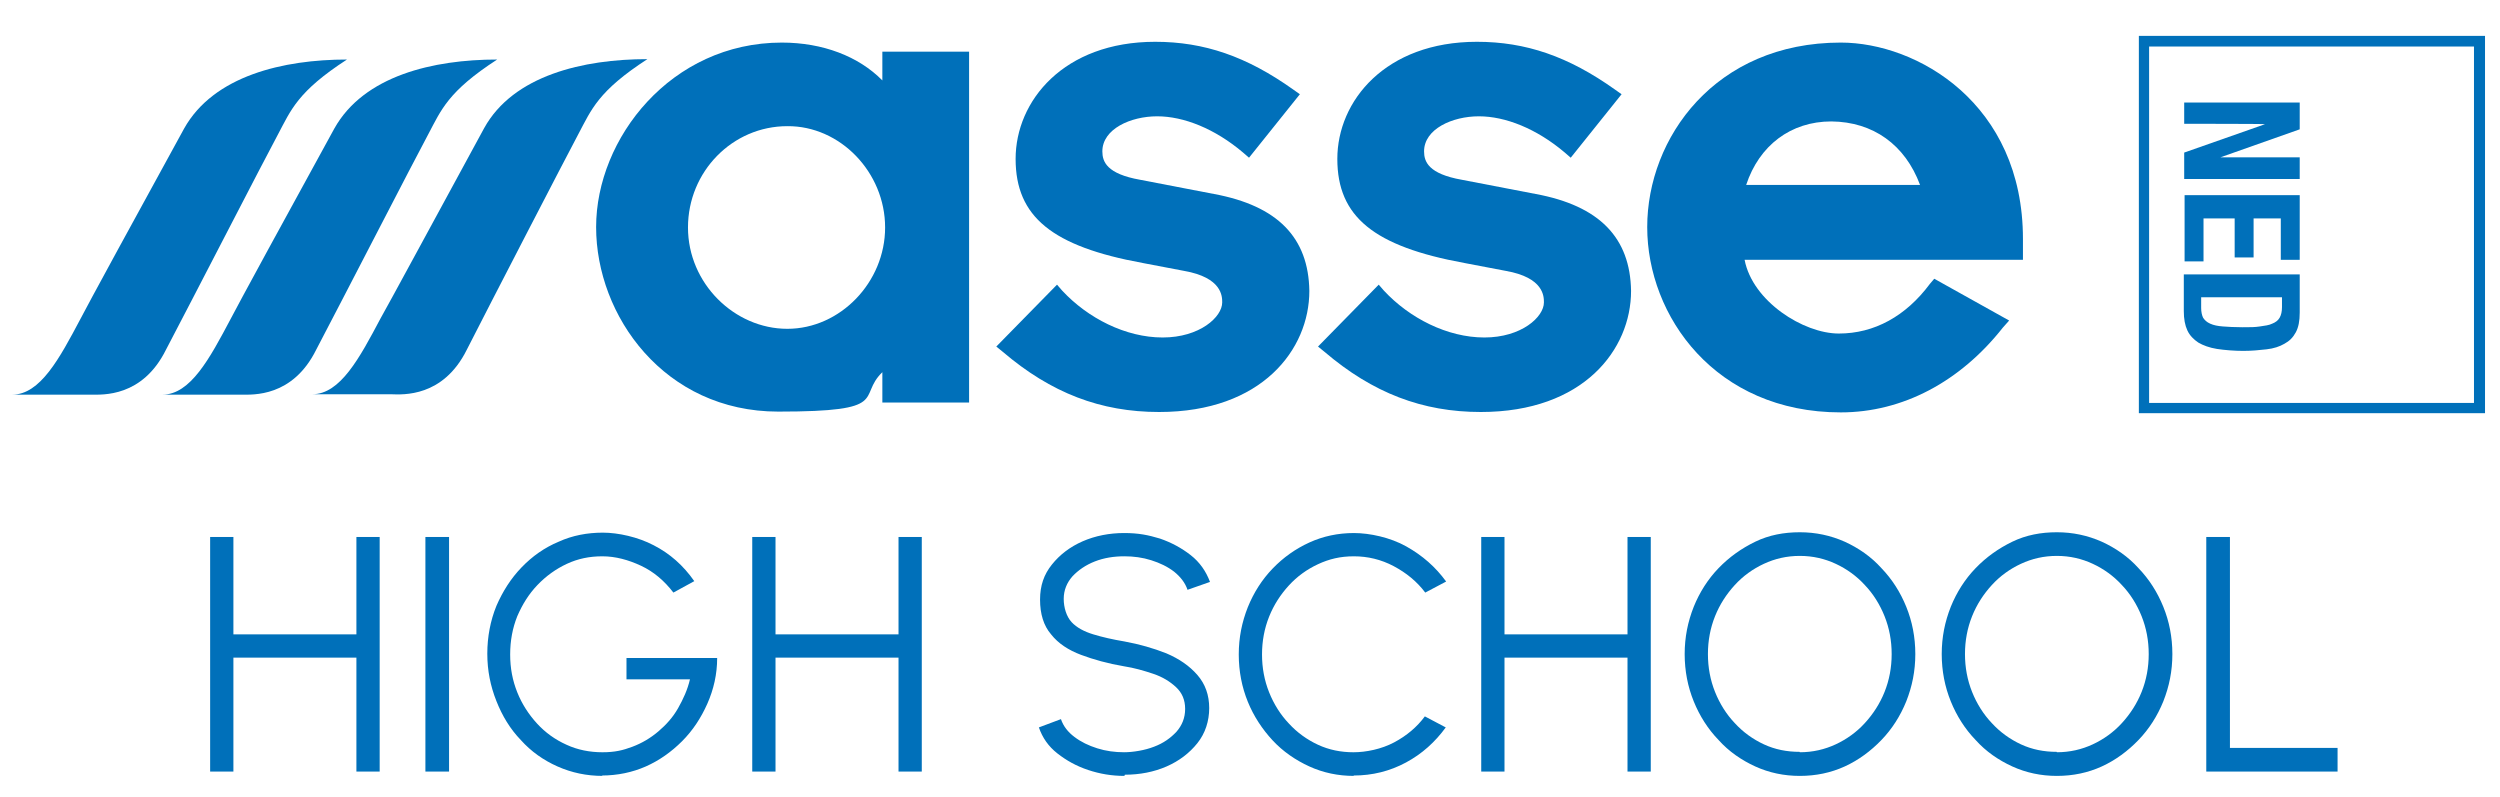 <?xml version="1.0" encoding="UTF-8"?>
<svg id="Laag_1" xmlns="http://www.w3.org/2000/svg" version="1.1" viewBox="0 0 634.1 202.1">
  <!-- Generator: Adobe Illustrator 29.6.1, SVG Export Plug-In . SVG Version: 2.1.1 Build 9)  -->
  <defs>
    <style>
      .st0 {
        fill-rule: evenodd;
      }

      .st0, .st1 {
        fill: #0070ba;
      }
    </style>
  </defs>
  <g>
    <path class="st0" d="M223.8,20.4c-6-6.1-15.1-9.6-25.5-9.6-28.1,0-47.1,24.3-47.1,46.8s17.3,46.8,46.2,46.8,19.9-3.7,26.4-10v7.7h22V13.1h-22v7.3h0ZM224.5,57.7c0,13.9-11.4,25.7-24.8,25.7s-25.2-11.5-25.2-25.7,11.3-25.7,25.2-25.7c13.4-.1,24.8,11.7,24.8,25.7Z"/>
    <path class="st0" d="M307.9,49.2l-18.7-3.6c-8.5-1.5-9.6-4.6-9.6-7.2,0-5.7,7.2-8.9,13.9-8.9s14.6,3.1,21.8,9.2l1.5,1.3,12.9-16.1-1.7-1.2c-11.8-8.4-22.6-12.1-35-12.1-23.2,0-35.4,15-35.4,29.7s9.3,22.2,32.2,26.4l10.5,2c9.7,1.7,9.7,6.5,9.7,8,0,3.7-5.7,8.9-15.1,8.9s-19-4.9-25.5-11.9l-1.3-1.5-15.4,15.7,1.6,1.3c12.3,10.5,24.9,15.3,39.7,15.3,26.1,0,38.1-15.9,38.1-30.7-.2-13.5-8-21.6-24.2-24.6Z"/>
    <path class="st0" d="M389.5,49.2l-18.7-3.6c-8.5-1.5-9.6-4.6-9.6-7.2,0-5.7,7.2-8.9,13.9-8.9s14.6,3.1,21.8,9.2l1.5,1.3,12.9-16.1-1.7-1.2c-11.8-8.4-22.6-12.1-35-12.1-23.2,0-35.4,15-35.4,29.7s9.3,22.2,32.2,26.4l10.5,2c9.7,1.7,9.7,6.5,9.7,8,0,3.7-5.7,8.9-15.1,8.9s-19-4.9-25.5-11.9l-1.3-1.5-15.4,15.7,1.6,1.3c12.3,10.5,24.9,15.3,39.7,15.3,26.1,0,38.1-15.9,38.1-30.7-.2-13.5-8-21.6-24.2-24.6Z"/>
    <path class="st0" d="M509.6,81.3l-19-10.6-1.1,1.3c-6.1,8.2-14.1,12.6-23.1,12.6s-21.9-8.2-23.9-18.7h70.6v-5.3c0-34.4-26.9-49.8-46.2-49.8-31.9,0-49.1,24.2-49.1,46.8s17.3,47,49.1,47c15.7,0,30.3-7.8,41.1-21.5l1.6-1.8ZM487,46.9h-44.1c3.3-10,11.3-16.1,21.6-16.1,10.6.1,18.7,5.9,22.5,16.1Z"/>
    <path class="st0" d="M542.5,9.1v95.7h87.8V9.1h-87.8ZM627.5,102.2h-82.4V11.8h82.4v90.4Z"/>
    <path class="st0" d="M118.4,88.7c6-11.8,25.1-48.7,28.3-54.7,3.3-6.2,5-10.9,17.5-19-16.2,0-34,4.1-41.4,17.5-11,20.2-24.9,45.9-26.3,48.3-5.3,10-10.2,19.2-17.3,19.2h20c3,.1,13.2.8,19.2-11.3Z"/>
    <path class="st0" d="M108.6,34.1c3.3-6.2,5-10.9,17.5-19-16.2,0-33.8,4.1-41.3,17.5-11.1,20.2-25.1,45.9-26.3,48.3-5.3,10-10.2,19.2-17.3,19.2h20c2.9,0,13,.7,19-11.4,6.1-11.6,25.2-48.7,28.4-54.6Z"/>
    <path class="st0" d="M70.5,34.1c3.3-6.2,5-10.9,17.5-19-16.1,0-33.8,4.1-41.3,17.5-11.1,20.2-25.1,45.9-26.3,48.3-5.3,10-10.2,19.2-17.3,19.2h20c2.9,0,13,.7,19-11.4,6.1-11.6,25.2-48.7,28.4-54.6Z"/>
  </g>
  <g>
    <path class="st1" d="M563.2,39.9h20.1v5.5h-29.3v-6.7l20.5-7.2h0c0-.1-20.5-.1-20.5-.1v-5.4h29.3v6.8l-20.1,7.1Z"/>
    <path class="st1" d="M578.5,65.9v-10.5h-6.9v9.9h-4.8v-9.9h-7.9v10.9h-4.8v-16.8h29.2v16.4h-4.8Z"/>
    <path class="st1" d="M583.3,79.3c0,2.1-.3,3.7-1,5s-1.6,2.2-2.9,2.9c-1.2.7-2.7,1.2-4.5,1.4-1.8.2-3.7.4-5.9.4s-4.8-.2-6.7-.5-3.5-.9-4.7-1.6c-1.2-.8-2.2-1.8-2.8-3.1-.6-1.3-.9-2.9-.9-4.9v-9.3h29.4v9.7h0ZM558.3,78.1c0,1,.2,1.9.5,2.5.4.6.9,1.1,1.8,1.5.9.4,1.9.6,3.2.7s3,.2,5,.2,3.1,0,4.4-.2,2.3-.3,3.1-.7c.8-.3,1.5-.8,1.9-1.5s.6-1.6.6-2.7v-2.5h-20.5v2.7Z"/>
  </g>
  <g>
    <path class="st1" d="M90.4,136.2h5.9v59.5h-5.9v-28.9h-31.2v28.9h-5.9v-59.5h5.9v24.7h31.2v-24.7Z"/>
    <path class="st1" d="M107.9,195.7v-59.5h6v59.5h-6Z"/>
    <path class="st1" d="M152.9,196.8c-4.1,0-7.9-.8-11.5-2.4s-6.7-3.8-9.3-6.7c-2.7-2.8-4.7-6.1-6.2-9.9s-2.3-7.7-2.3-12,.8-8.4,2.3-12.1c1.6-3.7,3.7-7,6.4-9.8,2.7-2.8,5.8-5,9.4-6.5,3.5-1.6,7.3-2.3,11.2-2.3s8.9,1.1,12.9,3.2c4.1,2.1,7.5,5.1,10.3,9.1l-5.3,2.9c-2.3-3-5-5.3-8.2-6.8s-6.5-2.4-9.8-2.4-6.2.6-9,1.9c-2.8,1.3-5.3,3.1-7.5,5.4-2.2,2.3-3.8,4.9-5.1,7.9-1.2,3-1.8,6.2-1.8,9.7s.6,6.6,1.8,9.6c1.2,3,2.9,5.6,5,7.9,2.1,2.3,4.6,4.1,7.5,5.4,2.8,1.3,5.9,1.9,9.1,1.9s5.2-.5,7.6-1.4,4.6-2.2,6.6-3.9c2-1.7,3.7-3.6,5-5.9s2.4-4.7,3-7.3h-16.1v-5.4h23c0,4.1-.9,8-2.5,11.6-1.6,3.6-3.7,6.8-6.4,9.5-2.7,2.7-5.8,4.9-9.2,6.4s-7.2,2.3-11.2,2.3Z"/>
    <path class="st1" d="M227.9,136.2h5.9v59.5h-5.9v-28.9h-31.2v28.9h-5.9v-59.5h5.9v24.7h31.2v-24.7Z"/>
    <path class="st1" d="M285.2,196.8c-3.2,0-6.2-.5-9.2-1.5-3-1-5.5-2.4-7.8-4.2s-3.8-4-4.7-6.6l5.6-2.1c.6,1.8,1.8,3.3,3.4,4.5,1.7,1.3,3.6,2.2,5.8,2.9,2.2.7,4.5,1,6.8,1s5.3-.5,7.6-1.4c2.4-.9,4.2-2.2,5.7-3.8,1.4-1.6,2.2-3.5,2.2-5.8s-.8-4.1-2.3-5.5c-1.5-1.4-3.4-2.6-5.8-3.4-2.4-.8-4.8-1.5-7.4-1.9-4.1-.7-7.7-1.7-10.9-2.9-3.2-1.2-5.8-2.9-7.6-5.2-1.9-2.2-2.8-5.2-2.8-8.8s1-6.4,3-8.9c2-2.5,4.6-4.5,7.8-5.9,3.2-1.4,6.8-2.1,10.5-2.1s6.1.5,9.1,1.4c2.9,1,5.5,2.4,7.8,4.2,2.3,1.8,3.9,4.1,4.9,6.8l-5.7,2c-.6-1.8-1.8-3.3-3.4-4.6-1.7-1.3-3.6-2.2-5.8-2.9-2.2-.7-4.5-1-6.8-1-2.7,0-5.2.4-7.5,1.3-2.3.9-4.2,2.2-5.7,3.8-1.4,1.6-2.2,3.5-2.2,5.7s.7,4.5,2,5.9c1.3,1.4,3.2,2.4,5.5,3.1,2.3.7,4.9,1.3,7.9,1.8,3.8.7,7.3,1.7,10.6,3,3.3,1.4,5.9,3.2,7.9,5.5,2,2.3,3,5.1,3,8.4s-1,6.4-3,8.9c-2,2.5-4.6,4.5-7.8,5.9-3.2,1.4-6.8,2.1-10.6,2.1Z"/>
    <path class="st1" d="M343.4,196.8c-4,0-7.8-.8-11.3-2.4-3.5-1.6-6.7-3.8-9.3-6.6s-4.8-6.1-6.3-9.8-2.3-7.7-2.3-12,.8-8.2,2.3-12c1.5-3.7,3.6-7,6.3-9.8s5.8-5,9.3-6.6c3.5-1.6,7.3-2.4,11.3-2.4s9.2,1.1,13.3,3.4,7.4,5.2,10.1,8.9l-5.3,2.8c-2.1-2.8-4.8-5-8-6.7-3.2-1.7-6.6-2.5-10.1-2.5s-6.3.7-9.1,2c-2.8,1.3-5.3,3.1-7.4,5.4s-3.8,4.9-5,7.9c-1.2,3-1.8,6.2-1.8,9.6s.6,6.6,1.8,9.6c1.2,3,2.9,5.7,5,7.9,2.1,2.3,4.6,4.1,7.4,5.4,2.8,1.3,5.8,1.9,9,1.9s7.1-.8,10.3-2.5c3.2-1.7,5.8-3.9,7.8-6.6l5.3,2.8c-2.7,3.7-6,6.7-10.1,8.9-4.1,2.2-8.5,3.3-13.3,3.3Z"/>
    <path class="st1" d="M412.8,136.2h5.9v59.5h-5.9v-28.9h-31.2v28.9h-5.9v-59.5h5.9v24.7h31.2v-24.7Z"/>
    <path class="st1" d="M456.5,196.8c-4,0-7.8-.8-11.3-2.4s-6.7-3.8-9.3-6.7c-2.7-2.8-4.8-6.1-6.3-9.8-1.5-3.7-2.3-7.7-2.3-12s.8-8.2,2.3-12c1.5-3.7,3.6-7,6.3-9.8,2.7-2.8,5.8-5,9.3-6.7s7.3-2.4,11.3-2.4,7.8.8,11.4,2.4c3.5,1.6,6.7,3.8,9.3,6.7,2.7,2.8,4.8,6.1,6.3,9.8,1.5,3.7,2.3,7.7,2.3,12s-.8,8.2-2.3,12c-1.5,3.7-3.6,7-6.3,9.8-2.7,2.8-5.8,5.1-9.3,6.7-3.5,1.6-7.3,2.4-11.4,2.4ZM456.5,190.8c3.3,0,6.3-.7,9.1-2s5.3-3.1,7.4-5.4c2.1-2.3,3.8-4.9,5-7.9,1.2-3,1.8-6.2,1.8-9.6s-.6-6.6-1.8-9.6c-1.2-3-2.9-5.7-5-7.9-2.1-2.3-4.6-4.1-7.4-5.4-2.8-1.3-5.8-2-9.1-2s-6.3.7-9.1,2-5.3,3.1-7.4,5.4c-2.1,2.3-3.8,4.9-5,7.9-1.2,3-1.8,6.2-1.8,9.6s.6,6.6,1.8,9.6c1.2,3,2.9,5.7,5,7.9,2.1,2.3,4.6,4.1,7.4,5.4,2.8,1.3,5.8,1.9,9.1,1.9Z"/>
    <path class="st1" d="M521.7,196.8c-4,0-7.8-.8-11.3-2.4s-6.7-3.8-9.3-6.7c-2.7-2.8-4.8-6.1-6.3-9.8-1.5-3.7-2.3-7.7-2.3-12s.8-8.2,2.3-12c1.5-3.7,3.6-7,6.3-9.8,2.7-2.8,5.8-5,9.3-6.7s7.3-2.4,11.3-2.4,7.8.8,11.4,2.4c3.5,1.6,6.7,3.8,9.3,6.7,2.7,2.8,4.8,6.1,6.3,9.8,1.5,3.7,2.3,7.7,2.3,12s-.8,8.2-2.3,12c-1.5,3.7-3.6,7-6.3,9.8-2.7,2.8-5.8,5.1-9.3,6.7-3.5,1.6-7.3,2.4-11.4,2.4ZM521.7,190.8c3.3,0,6.3-.7,9.1-2s5.3-3.1,7.4-5.4c2.1-2.3,3.8-4.9,5-7.9,1.2-3,1.8-6.2,1.8-9.6s-.6-6.6-1.8-9.6c-1.2-3-2.9-5.7-5-7.9-2.1-2.3-4.6-4.1-7.4-5.4-2.8-1.3-5.8-2-9.1-2s-6.3.7-9.1,2-5.3,3.1-7.4,5.4c-2.1,2.3-3.8,4.9-5,7.9-1.2,3-1.8,6.2-1.8,9.6s.6,6.6,1.8,9.6c1.2,3,2.9,5.7,5,7.9,2.1,2.3,4.6,4.1,7.4,5.4,2.8,1.3,5.8,1.9,9.1,1.9Z"/>
    <path class="st1" d="M559.6,195.7v-59.5h6v53.5h27.3v6h-33.3Z"/>
  </g>
</svg>